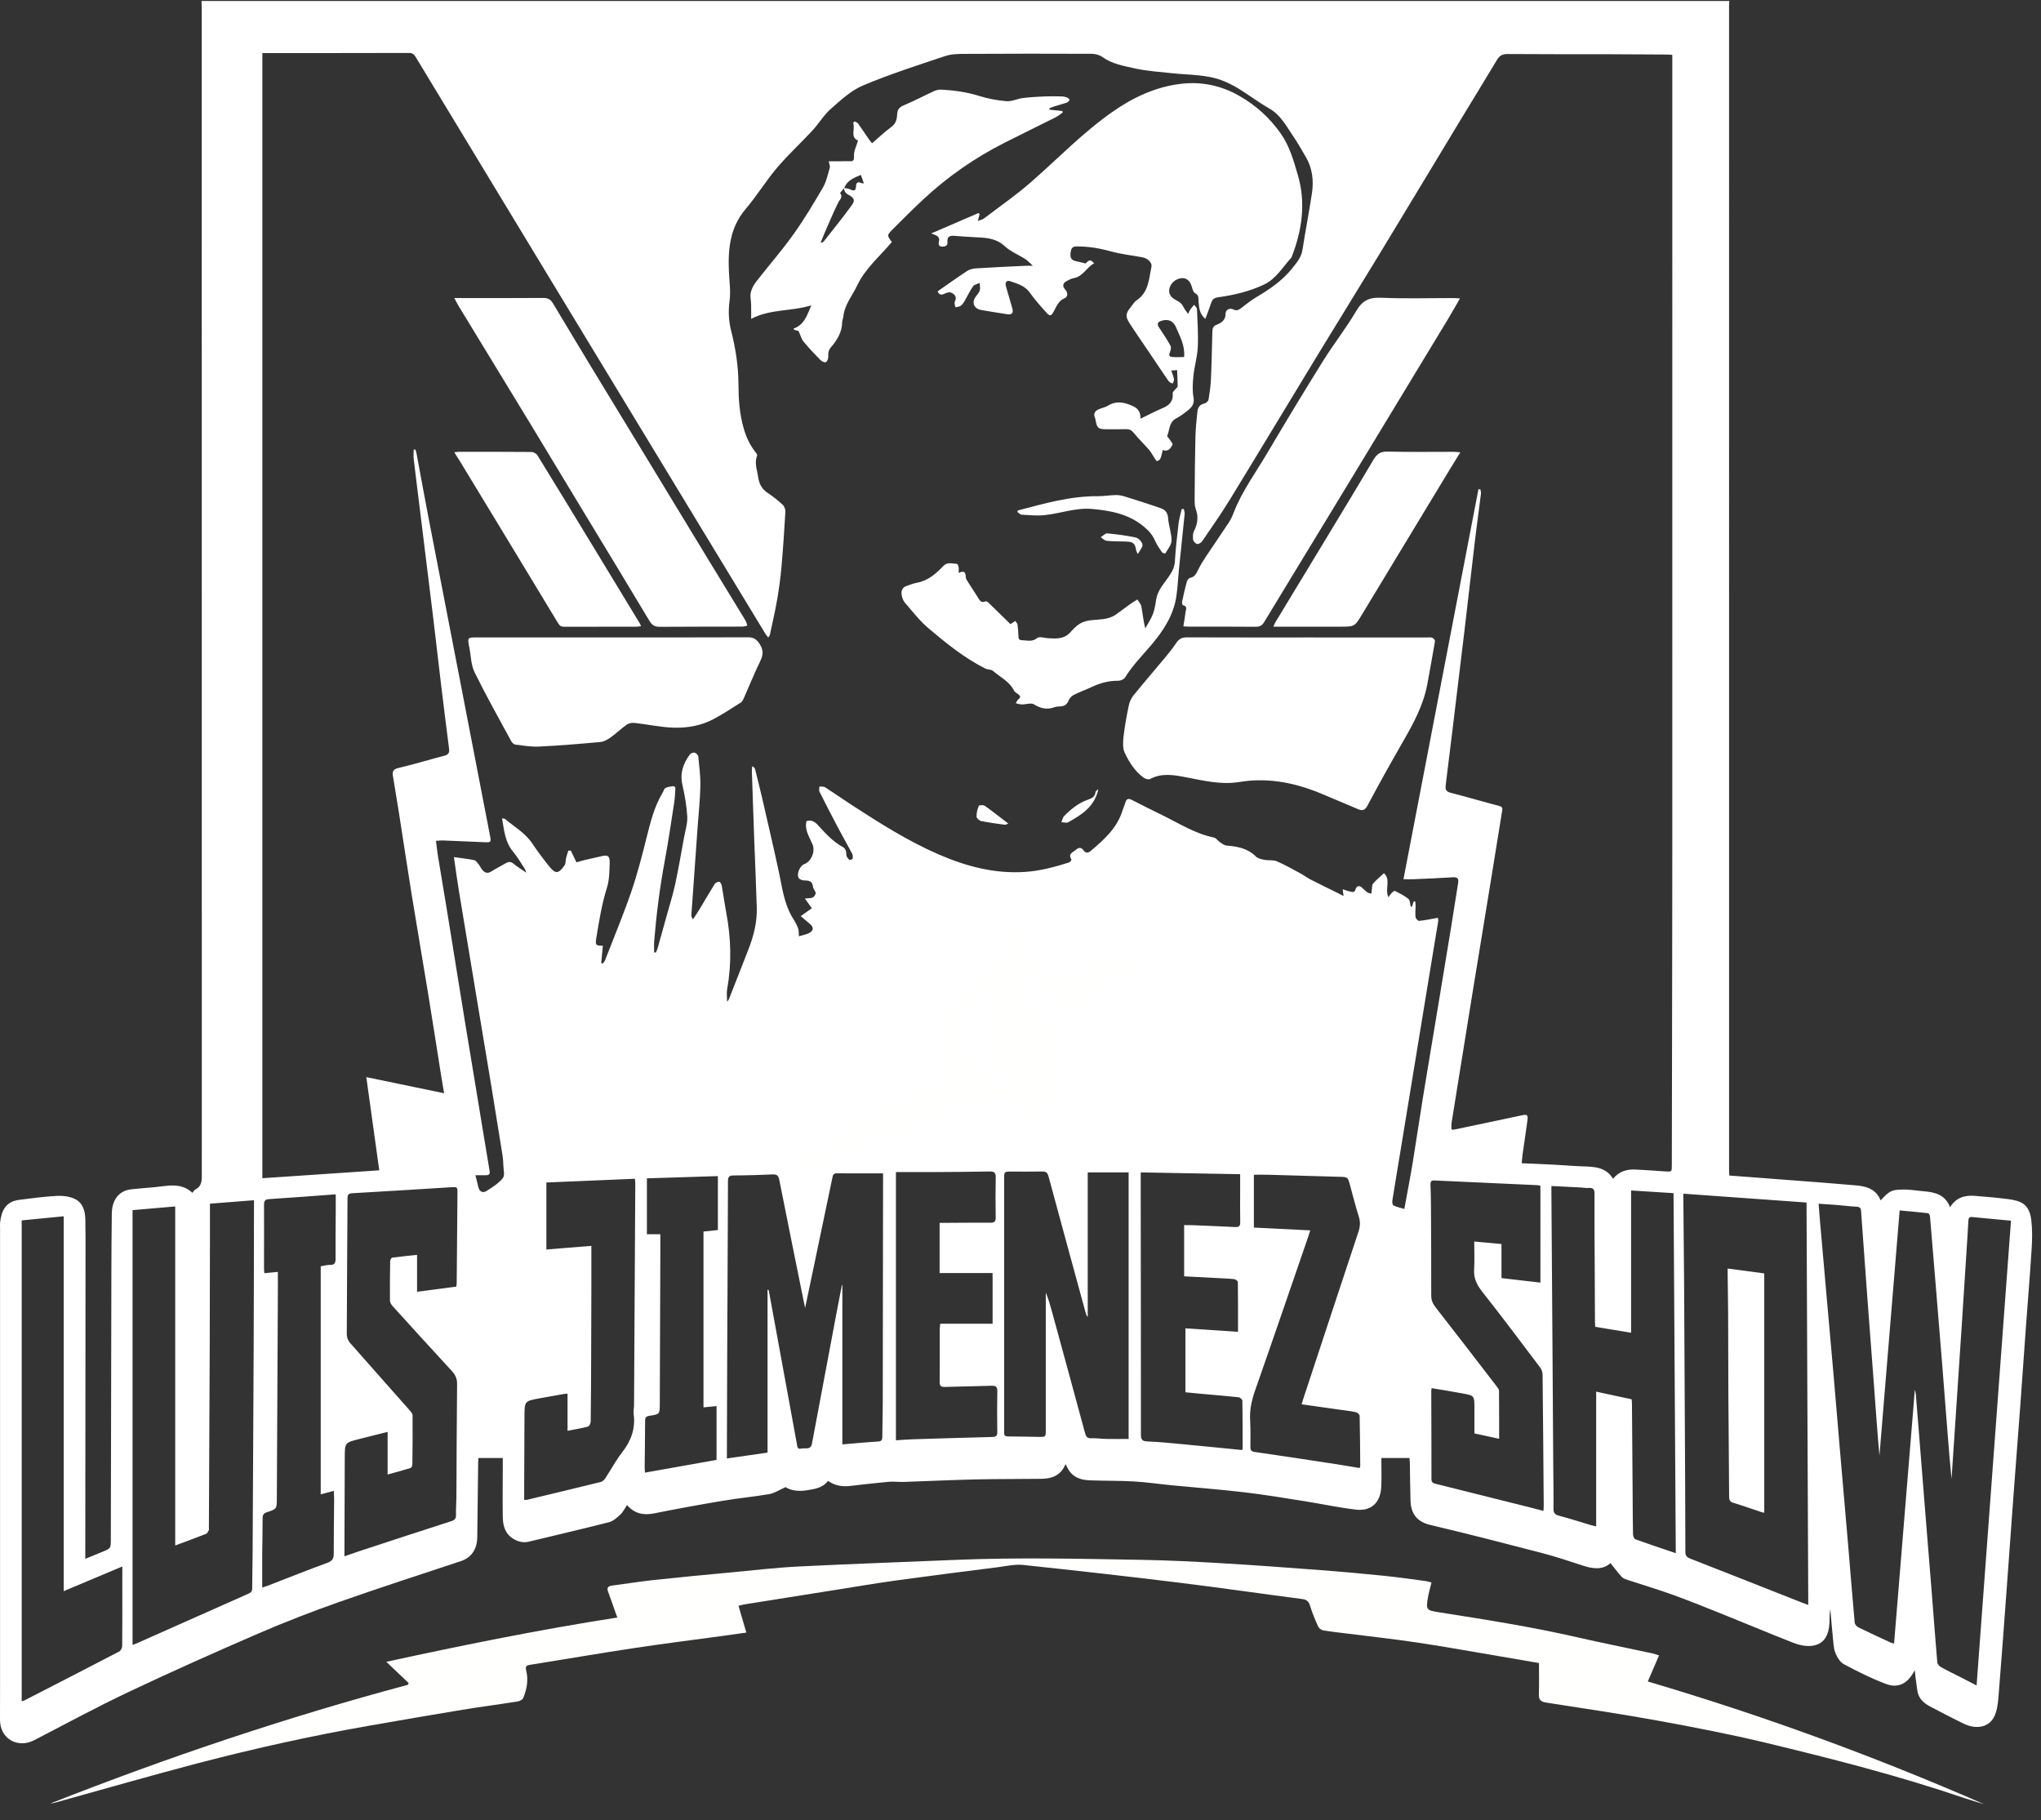 <?xml version="1.0" encoding="UTF-8" standalone="no"?>
<svg width="157px" height="140px" viewBox="0 0 157 140" version="1.1" xmlns="http://www.w3.org/2000/svg" xmlns:xlink="http://www.w3.org/1999/xlink">
    <rect x="0" y="0" width="157" height="140" fill="#333333" stroke="none"/>
    <!-- Generator: Sketch 46.2 (44496) - http://www.bohemiancoding.com/sketch -->
    <title>LuisJimenezShow/LuisJimenezShowLogoW</title>
    <desc>Created with Sketch.</desc>
    <defs></defs>
    <g id="Page-1" stroke="none" stroke-width="1" fill="none" fill-rule="evenodd">
        <g id="LuisJimenezShow/LuisJimenezShowLogoW">
            <g id="17.luis-jimenez-show-logo-2">
                <g id="Group-3" fill="#FFFFFF">
                    <path d="M50.795,94.929 C50.795,95.472 50.796,95.99 50.795,96.509 C50.781,100.326 50.767,104.144 50.753,107.962 C50.75,108.763 50.75,108.774 49.958,108.892 C49.705,108.93 49.623,109.024 49.623,109.276 C49.621,110.467 49.601,111.659 49.59,112.851 C49.589,112.979 49.605,113.107 49.615,113.264 C51.48,112.932 53.301,112.609 55.119,112.285 C55.119,110.879 55.119,109.519 55.119,108.146 C54.752,108.182 54.415,108.215 54.115,108.244 C54.115,103.704 54.115,99.213 54.115,94.722 C54.528,94.678 54.868,94.642 55.222,94.604 C55.222,93.215 55.222,91.868 55.222,90.457 C53.387,90.515 51.579,90.573 49.762,90.63 C49.762,92.11 49.762,93.519 49.762,94.929 C50.118,94.929 50.438,94.929 50.795,94.929 Z M100.125,108.008 C100.188,107.801 100.228,107.661 100.273,107.523 C101.68,103.259 103.083,98.995 104.498,94.734 C104.63,94.339 104.653,93.978 104.523,93.571 C104.267,92.77 104.069,91.951 103.844,91.14 C103.674,90.523 103.672,90.528 103.044,90.511 C101.212,90.46 99.38,90.403 97.547,90.353 C97.179,90.343 96.81,90.352 96.453,90.352 C96.453,91.736 96.453,93.067 96.453,94.416 C97.914,94.488 99.334,94.559 100.789,94.631 C100.733,94.807 100.696,94.933 100.653,95.058 C99.291,99.012 97.94,102.97 96.555,106.916 C96.289,107.674 96.119,108.419 96.163,109.222 C96.2,109.904 96.191,110.588 96.184,111.271 C96.181,111.524 96.234,111.633 96.525,111.675 C98.602,111.971 100.676,112.291 102.751,112.609 C103.364,112.703 103.976,112.811 104.585,112.912 C104.612,112.821 104.634,112.783 104.634,112.745 C104.624,111.46 104.619,110.175 104.588,108.891 C104.585,108.792 104.413,108.639 104.298,108.614 C103.88,108.525 103.454,108.479 103.03,108.419 C102.079,108.283 101.128,108.149 100.125,108.008 Z M68.917,90.149 C68.917,97.075 68.917,103.908 68.917,110.778 C69.345,110.751 69.756,110.714 70.168,110.701 C72.227,110.636 74.287,110.572 76.347,110.521 C76.624,110.514 76.717,110.431 76.714,110.15 C76.701,109.106 76.697,108.061 76.715,107.017 C76.721,106.689 76.63,106.57 76.29,106.582 C75.086,106.624 73.882,106.634 72.678,106.673 C72.388,106.682 72.278,106.604 72.282,106.294 C72.296,104.929 72.287,103.562 72.289,102.197 C72.289,102.093 72.309,101.989 72.328,101.81 C73.675,101.81 75.007,101.81 76.353,101.81 C76.353,100.458 76.353,99.185 76.353,97.913 C74.974,97.913 73.63,97.913 72.278,97.913 C72.278,96.618 72.278,95.355 72.278,94.053 C72.508,94.053 72.707,94.053 72.905,94.052 C74.003,94.048 75.101,94.034 76.199,94.042 C76.497,94.045 76.595,93.945 76.592,93.649 C76.578,92.618 76.572,91.586 76.594,90.556 C76.602,90.198 76.487,90.096 76.136,90.103 C74.651,90.132 73.165,90.138 71.679,90.148 C70.785,90.153 69.891,90.149 68.917,90.149 Z M21.374,97.823 C21.374,98.379 21.377,98.885 21.374,99.39 C21.348,104.679 21.321,109.969 21.295,115.259 C21.291,116.046 21.297,116.054 20.531,116.309 C20.292,116.388 20.2,116.503 20.201,116.765 C20.205,117.675 20.177,118.585 20.17,119.495 C20.164,120.347 20.169,121.199 20.169,122.105 C20.38,122.033 20.529,121.988 20.674,121.932 C22.17,121.354 23.659,120.756 25.165,120.207 C25.548,120.068 25.674,119.888 25.673,119.497 C25.667,118.105 25.692,116.712 25.703,115.32 C25.704,115.114 25.686,114.909 25.675,114.666 C25.29,114.77 24.965,114.857 24.671,114.936 C24.671,109.063 24.671,103.229 24.671,97.393 C24.954,97.347 25.164,97.28 25.372,97.287 C25.735,97.298 25.817,97.134 25.814,96.8 C25.804,95.555 25.82,94.309 25.826,93.064 C25.828,92.67 25.826,92.277 25.826,91.859 C24.061,91.988 22.381,92.121 20.7,92.227 C20.367,92.248 20.309,92.388 20.31,92.676 C20.317,94.31 20.309,95.944 20.308,97.578 C20.308,97.682 20.323,97.787 20.333,97.925 C20.681,97.891 21.008,97.859 21.374,97.823 Z M95.542,111.526 C95.567,111.467 95.587,111.443 95.587,111.419 C95.585,110.187 95.588,108.955 95.566,107.723 C95.564,107.633 95.384,107.479 95.274,107.467 C94.33,107.365 93.383,107.29 92.437,107.205 C92.016,107.167 91.594,107.123 91.187,107.083 C91.187,105.424 91.187,103.81 91.187,102.164 C92.546,102.255 93.874,102.343 95.232,102.433 C95.232,101.118 95.238,99.863 95.22,98.607 C95.219,98.528 95.044,98.391 94.941,98.381 C94.422,98.331 93.899,98.314 93.378,98.286 C92.619,98.246 91.861,98.206 91.087,98.165 C91.087,96.836 91.087,95.545 91.087,94.227 C91.276,94.227 91.434,94.222 91.592,94.228 C92.728,94.274 93.865,94.315 95,94.375 C95.294,94.39 95.409,94.31 95.402,94.001 C95.384,93.265 95.396,92.528 95.396,91.791 C95.396,91.314 95.396,90.838 95.396,90.311 C92.795,90.264 90.287,90.219 87.748,90.173 C87.748,90.774 87.748,91.319 87.748,91.864 C87.756,98.025 87.767,104.187 87.763,110.349 C87.763,110.731 87.872,110.849 88.257,110.864 C89.125,110.899 89.992,110.984 90.858,111.066 C92.415,111.212 93.972,111.371 95.542,111.526 Z M40.322,115.359 C40.421,115.359 40.476,115.369 40.526,115.357 C42.423,114.903 44.32,114.45 46.214,113.982 C46.347,113.949 46.483,113.817 46.564,113.695 C46.999,113.037 47.369,112.33 47.853,111.71 C48.546,110.823 48.898,109.873 48.741,108.744 C48.713,108.537 48.771,108.318 48.772,108.105 C48.806,102.44 48.838,96.776 48.868,91.112 C48.869,90.971 48.853,90.829 48.843,90.662 C46.543,90.759 44.291,90.853 42.03,90.949 C42.03,92.702 42.03,94.392 42.03,96.102 C43.22,96.006 44.371,95.913 45.49,95.823 C45.49,97.039 45.491,98.189 45.489,99.339 C45.486,100.986 45.481,102.634 45.474,104.281 C45.467,105.968 45.461,107.656 45.438,109.343 C45.436,109.476 45.327,109.697 45.226,109.724 C44.725,109.857 44.211,109.938 43.657,110.046 C43.657,109.074 43.657,108.144 43.657,107.199 C43.568,107.199 43.516,107.191 43.466,107.2 C42.808,107.315 42.149,107.428 41.492,107.55 C40.345,107.764 40.348,107.767 40.344,108.939 C40.339,110.68 40.329,112.421 40.322,114.162 C40.321,114.561 40.322,114.959 40.322,115.359 Z M4.9,122.38 C4.9,112.746 4.9,103.166 4.9,93.548 C3.801,93.656 2.743,93.759 1.67,93.864 C1.67,106.217 1.67,118.521 1.67,130.853 C1.761,130.822 1.837,130.805 1.905,130.77 C4.331,129.524 6.759,128.28 9.177,127.018 C9.297,126.955 9.398,126.732 9.399,126.583 C9.416,125.07 9.409,123.556 9.409,122.043 C9.409,121.551 9.409,121.059 9.409,120.483 C7.889,121.123 6.42,121.741 4.9,122.38 Z M110.126,106.766 C110.111,106.867 110.097,106.918 110.097,106.969 C110.103,109.233 110.116,111.497 110.112,113.761 C110.111,114.074 110.307,114.091 110.515,114.143 C112.861,114.729 115.207,115.316 117.552,115.904 C117.934,115.999 118.314,116.101 118.729,116.208 C118.737,116.015 118.749,115.884 118.748,115.753 C118.722,112.405 118.698,109.058 118.66,105.71 C118.658,105.527 118.577,105.315 118.465,105.167 C116.996,103.222 115.536,101.271 114.025,99.359 C113.605,98.827 113.349,98.317 113.393,97.63 C113.438,96.929 113.403,96.223 113.403,95.489 C114.138,95.556 114.798,95.617 115.499,95.681 C115.499,96.573 115.499,97.425 115.499,98.302 C116.53,98.421 117.519,98.536 118.493,98.649 C118.493,96.128 118.493,93.662 118.493,91.199 C118.375,91.175 118.324,91.157 118.272,91.155 C115.625,91.034 112.978,90.916 110.331,90.792 C110.091,90.781 110.03,90.893 110.036,91.104 C110.053,91.626 110.071,92.148 110.074,92.669 C110.086,94.986 110.1,97.304 110.095,99.621 C110.094,99.978 110.195,100.247 110.414,100.528 C111.997,102.554 113.563,104.593 115.131,106.631 C115.209,106.733 115.308,106.859 115.309,106.974 C115.322,108.192 115.317,109.409 115.317,110.661 C114.67,110.521 114.051,110.387 113.417,110.249 C113.417,109.567 113.418,108.925 113.417,108.283 C113.415,107.352 113.416,107.342 112.498,107.171 C111.715,107.024 110.927,106.902 110.126,106.766 Z M83.672,90.174 C83.672,93.897 83.672,97.595 83.672,101.293 C83.577,101.191 83.542,101.08 83.512,100.968 C82.558,97.475 81.601,93.984 80.658,90.488 C80.581,90.202 80.468,90.096 80.17,90.103 C79.38,90.122 78.59,90.109 77.799,90.109 C77.241,90.11 77.241,90.11 77.241,90.688 C77.24,97.09 77.241,103.492 77.241,109.894 C77.241,109.988 77.248,110.082 77.24,110.175 C77.223,110.4 77.322,110.479 77.546,110.48 C78.335,110.483 79.125,110.506 79.914,110.514 C80.443,110.52 80.445,110.514 80.445,109.989 C80.445,106.601 80.445,103.212 80.445,99.824 C80.445,99.687 80.445,99.551 80.445,99.415 C80.647,99.898 80.785,100.383 80.918,100.87 C81.77,103.989 82.626,107.106 83.467,110.228 C83.542,110.506 83.638,110.632 83.946,110.621 C84.332,110.606 84.72,110.665 85.107,110.672 C85.689,110.682 86.271,110.675 86.817,110.675 C86.817,103.863 86.817,97.031 86.817,90.174 C85.732,90.174 84.72,90.174 83.672,90.174 Z M35.104,98.956 C35.115,98.836 35.13,98.745 35.131,98.653 C35.151,96.364 35.171,94.075 35.189,91.786 C35.192,91.281 35.187,91.284 34.667,91.316 C32.144,91.472 29.621,91.631 27.097,91.775 C26.82,91.791 26.733,91.873 26.732,92.152 C26.716,95.646 26.685,99.14 26.675,102.634 C26.675,102.848 26.774,103.109 26.915,103.271 C28.449,105.023 30.002,106.759 31.544,108.505 C31.634,108.607 31.737,108.749 31.738,108.873 C31.746,110.132 31.737,111.39 31.721,112.649 C31.72,112.741 31.641,112.891 31.566,112.914 C31,113.09 30.426,113.24 29.816,113.41 C29.816,112.297 29.816,111.243 29.816,110.131 C29.057,110.321 28.336,110.5 27.616,110.683 C26.528,110.961 26.525,110.963 26.52,112.084 C26.51,114.468 26.504,116.851 26.496,119.235 C26.496,119.374 26.496,119.514 26.496,119.702 C26.93,119.552 27.292,119.419 27.658,119.299 C30.006,118.529 32.353,117.755 34.707,117.001 C34.988,116.911 35.087,116.79 35.077,116.499 C35.063,116.059 35.105,115.617 35.108,115.176 C35.124,112.27 35.128,109.365 35.161,106.459 C35.166,106.034 35.029,105.74 34.749,105.437 C33.221,103.787 31.711,102.121 30.201,100.455 C30.101,100.344 29.999,100.183 29.997,100.045 C29.986,99.028 29.996,98.01 30.014,96.992 C30.015,96.9 30.106,96.737 30.171,96.728 C30.791,96.644 31.415,96.586 32.082,96.516 C32.082,97.48 32.082,98.395 32.082,99.355 C33.117,99.218 34.105,99.088 35.104,98.956 Z M128.906,119.459 C128.848,110.195 128.791,101.005 128.733,91.769 C127.613,91.698 126.553,91.632 125.469,91.563 C125.469,95.219 125.469,98.835 125.469,102.505 C124.531,102.35 123.628,102.201 122.708,102.049 C122.701,101.903 122.689,101.784 122.689,101.665 C122.681,100.179 122.675,98.693 122.669,97.207 C122.661,95.412 122.644,93.618 122.654,91.823 C122.656,91.468 122.549,91.341 122.2,91.368 C121.989,91.384 121.774,91.34 121.56,91.329 C120.832,91.292 120.104,91.258 119.339,91.22 C119.339,91.439 119.338,91.598 119.339,91.756 C119.365,95.585 119.393,99.414 119.419,103.243 C119.44,106.403 119.46,109.562 119.481,112.722 C119.488,113.82 119.511,114.918 119.499,116.015 C119.495,116.335 119.576,116.486 119.903,116.572 C120.742,116.793 121.569,117.061 122.402,117.308 C122.523,117.344 122.648,117.37 122.782,117.403 C122.782,113.934 122.782,110.513 122.782,107.036 C123.696,107.233 124.603,107.428 125.512,107.623 C125.522,107.752 125.534,107.845 125.535,107.937 C125.554,110.347 125.572,112.757 125.589,115.166 C125.596,116.117 125.595,117.068 125.617,118.018 C125.62,118.148 125.705,118.357 125.801,118.392 C126.803,118.754 127.816,119.089 128.906,119.459 Z M67.928,90.248 C66.688,90.248 65.525,90.253 64.361,90.243 C64.128,90.242 64.076,90.357 64.036,90.552 C63.559,92.855 63.074,95.157 62.591,97.459 C62.377,98.477 62.164,99.495 61.933,100.596 C61.881,100.352 61.846,100.195 61.814,100.038 C61.187,96.934 60.556,93.829 59.94,90.722 C59.877,90.407 59.743,90.316 59.433,90.329 C58.43,90.373 57.426,90.404 56.423,90.407 C56.083,90.408 55.999,90.517 55.998,90.844 C55.986,95.155 55.959,99.468 55.94,103.78 C55.929,106.177 55.924,108.574 55.917,110.972 C55.915,111.355 55.916,111.738 55.916,112.174 C56.969,112.023 57.976,111.878 59.042,111.725 C59.042,107.508 59.042,103.346 59.042,99.184 C59.12,99.208 59.132,99.231 59.137,99.255 C59.858,103.186 60.579,107.116 61.297,111.047 C61.333,111.249 61.329,111.491 61.629,111.414 C61.925,111.337 62.36,111.563 62.46,111.028 C63.073,107.743 63.692,104.46 64.311,101.177 C64.458,100.394 64.612,99.611 64.763,98.828 C64.774,98.831 64.786,98.834 64.797,98.836 C64.797,102.909 64.797,106.981 64.797,111.092 C65.733,111.014 66.636,110.925 67.54,110.871 C67.815,110.854 67.871,110.749 67.871,110.504 C67.872,109.688 67.902,108.872 67.904,108.056 C67.914,102.256 67.92,96.456 67.928,90.657 C67.928,90.513 67.928,90.37 67.928,90.248 Z M13.478,118.868 C13.478,110.162 13.478,101.494 13.478,92.791 C12.388,92.885 11.328,92.977 10.197,93.075 C10.197,104.244 10.197,115.365 10.197,126.507 C10.28,126.48 10.38,126.455 10.473,126.414 C13.355,125.132 16.236,123.847 19.121,122.571 C19.322,122.482 19.4,122.375 19.4,122.153 C19.402,121.216 19.428,120.28 19.433,119.343 C19.462,114.094 19.492,108.845 19.513,103.596 C19.528,99.993 19.53,96.391 19.537,92.788 C19.538,92.646 19.537,92.503 19.537,92.313 C18.394,92.403 17.308,92.487 16.15,92.578 C16.15,93.484 16.151,94.338 16.15,95.192 C16.145,97.937 16.144,100.682 16.133,103.428 C16.115,108.128 16.091,112.828 16.069,117.528 C16.069,117.582 16.087,117.646 16.064,117.687 C16.005,117.79 15.947,117.935 15.853,117.972 C15.071,118.28 14.282,118.568 13.478,118.868 Z M129.489,91.81 C129.489,91.997 129.488,92.102 129.489,92.206 C129.508,94.348 129.533,96.489 129.546,98.631 C129.57,102.555 129.589,106.478 129.608,110.401 C129.623,113.387 129.641,116.373 129.644,119.36 C129.644,119.651 129.748,119.771 130.012,119.874 C132.888,120.997 135.757,122.135 138.629,123.268 C138.76,123.32 138.893,123.366 139.097,123.441 C139.052,113.09 139.008,102.813 138.964,92.489 C135.783,92.261 132.655,92.037 129.489,91.81 Z M139.893,92.583 C139.932,93.066 139.963,93.501 140.001,93.936 C140.171,95.883 140.342,97.829 140.514,99.775 C140.689,101.761 140.87,103.746 141.042,105.732 C141.216,107.745 141.381,109.758 141.554,111.771 C141.756,114.131 141.966,116.49 142.166,118.849 C142.335,120.836 142.489,122.824 142.669,124.809 C142.681,124.94 142.833,125.106 142.963,125.17 C143.779,125.572 144.606,125.949 145.431,126.332 C145.499,126.363 145.576,126.375 145.698,126.41 C146.231,119.896 146.761,113.42 147.296,106.878 C147.331,107.04 147.364,107.141 147.372,107.243 C147.464,108.35 147.551,109.457 147.639,110.564 C147.783,112.365 147.925,114.166 148.07,115.966 C148.245,118.154 148.425,120.34 148.599,122.528 C148.74,124.302 148.868,126.077 149.022,127.85 C149.033,127.984 149.178,128.152 149.307,128.224 C149.82,128.51 150.353,128.762 150.877,129.03 C151.24,129.215 151.602,129.405 152.046,129.634 C152.931,117.672 153.81,105.794 154.691,93.887 C153.639,93.789 152.668,93.701 151.699,93.605 C151.478,93.583 151.426,93.681 151.415,93.879 C151.368,94.761 151.309,95.642 151.252,96.524 C151.138,98.313 151.024,100.102 150.907,101.892 C150.756,104.202 150.602,106.512 150.448,108.821 C150.339,110.462 150.228,112.103 150.119,113.744 C150.009,112.666 149.921,111.589 149.836,110.511 C149.691,108.67 149.551,106.829 149.403,104.988 C149.228,102.801 149.047,100.614 148.867,98.427 C148.734,96.8 148.601,95.173 148.46,93.547 C148.452,93.462 148.373,93.318 148.314,93.311 C147.592,93.229 146.867,93.166 146.127,93.097 C145.605,99.436 145.089,105.697 144.573,111.958 C144.419,110.288 144.306,108.62 144.182,106.952 C144.008,104.603 143.824,102.256 143.649,99.907 C143.481,97.652 143.317,95.397 143.158,93.141 C143.142,92.908 143.054,92.824 142.815,92.812 C142.308,92.786 141.803,92.719 141.296,92.678 C140.847,92.641 140.398,92.617 139.893,92.583 Z M110.606,70.592 C110.612,70.648 110.646,70.763 110.629,70.87 C110.528,71.516 110.414,72.16 110.308,72.806 C109.86,75.533 109.413,78.262 108.965,80.99 C108.574,83.377 108.183,85.764 107.79,88.15 C107.561,89.548 107.324,90.945 107.103,92.344 C107.084,92.466 107.12,92.682 107.194,92.717 C107.451,92.838 107.736,92.898 108.025,92.986 C108.25,91.751 108.478,90.586 108.671,89.414 C108.938,87.797 109.17,86.174 109.433,84.556 C109.819,82.187 110.22,79.819 110.612,77.451 C110.95,75.41 111.288,73.37 111.621,71.329 C111.806,70.197 111.975,69.062 112.162,67.93 C112.22,67.582 112.125,67.449 111.749,67.475 C110.749,67.542 109.747,67.578 108.745,67.622 C108.5,67.633 108.253,67.623 107.958,67.623 C109.89,57.575 111.808,47.602 113.726,37.629 C113.775,37.631 113.824,37.632 113.874,37.634 C113.891,37.749 113.934,37.867 113.92,37.978 C113.775,39.141 113.61,40.302 113.471,41.466 C113.19,43.824 112.927,46.184 112.647,48.542 C112.333,51.192 112.008,53.84 111.687,56.489 C111.531,57.774 111.376,59.059 111.213,60.342 C111.174,60.646 111.178,60.868 111.563,60.967 C112.818,61.29 114.062,61.657 115.316,61.984 C115.546,62.045 115.589,62.131 115.554,62.343 C115.24,64.255 114.936,66.169 114.625,68.082 C114.161,70.93 113.69,73.777 113.228,76.625 C112.701,79.87 112.179,83.115 111.659,86.362 C111.633,86.526 111.656,86.698 111.656,86.874 C111.741,86.879 111.796,86.893 111.846,86.883 C113.571,86.521 115.297,86.162 117.02,85.791 C117.48,85.692 117.551,85.727 117.49,86.202 C117.379,87.063 117.243,87.921 117.122,88.78 C117.092,88.997 117.079,89.217 117.054,89.466 C117.926,89.505 118.735,89.537 119.543,89.579 C120.251,89.616 120.958,89.678 121.667,89.705 C122.581,89.74 123.506,89.724 124.081,90.661 C124.565,90.067 125.17,89.917 125.84,89.953 C126.588,89.993 127.336,90.041 128.083,90.095 C128.601,90.133 128.601,90.139 128.602,89.625 C128.607,86.799 128.613,83.973 128.617,81.146 C128.624,76.056 128.638,70.965 128.638,65.874 C128.641,45.484 128.639,25.094 128.639,4.704 C128.639,4.549 128.639,4.395 128.639,4.222 C128.465,4.21 128.347,4.195 128.229,4.194 C126.756,4.185 125.283,4.174 123.809,4.171 C121.197,4.166 118.584,4.176 115.972,4.155 C115.588,4.152 115.356,4.267 115.162,4.59 C114.227,6.15 113.272,7.698 112.331,9.254 C110.239,12.712 108.157,16.175 106.059,19.629 C104.538,22.133 102.99,24.621 101.467,27.124 C99.172,30.896 96.897,34.681 94.592,38.447 C93.929,39.53 93.194,40.571 92.478,41.621 C92.4,41.734 92.216,41.856 92.1,41.84 C91.978,41.823 91.803,41.657 91.784,41.535 C91.749,41.312 91.748,41.041 91.846,40.848 C92.126,40.294 92.202,39.756 91.983,39.161 C91.894,38.919 91.893,38.634 91.895,38.368 C91.906,36.775 91.917,35.183 91.956,33.59 C91.971,32.938 92.042,32.285 92.111,31.635 C92.144,31.322 92.31,31.104 92.657,31.032 C92.778,31.006 92.943,30.854 92.963,30.738 C93.052,30.202 93.128,29.66 93.152,29.117 C93.206,27.903 93.223,26.686 93.26,25.471 C93.266,25.249 93.332,25.074 93.582,24.979 C93.967,24.831 94.283,24.62 94.276,24.112 C94.273,23.824 94.602,23.659 94.865,23.796 C95.101,23.919 95.264,23.853 95.448,23.716 C95.833,23.427 96.204,23.114 96.616,22.871 C97.657,22.255 98.645,21.587 99.41,20.625 C99.751,20.196 100.099,19.801 100.189,19.222 C100.415,17.759 100.702,16.305 100.921,14.841 C101.064,13.887 100.953,12.949 100.46,12.093 C100.126,11.514 99.79,10.933 99.415,10.381 C98.908,9.636 98.486,8.828 97.645,8.349 C96.844,7.894 96.104,7.332 95.32,6.846 C94.914,6.595 94.483,6.371 94.039,6.199 C92.809,5.722 91.494,5.774 90.209,5.636 C89.219,5.529 88.214,5.472 87.249,5.251 C86.42,5.061 85.552,4.923 84.82,4.397 C84.596,4.235 84.27,4.139 83.991,4.138 C80.776,4.124 77.562,4.126 74.348,4.143 C73.803,4.146 73.226,4.14 72.721,4.308 C70.591,5.016 68.449,5.706 66.383,6.574 C65.466,6.959 64.676,7.699 63.911,8.372 C63.365,8.851 62.983,9.511 62.484,10.05 C61.596,11.009 60.625,11.896 59.781,12.892 C58.919,13.909 58.217,15.063 57.354,16.08 C56.125,17.529 55.987,19.216 56.076,20.986 C56.112,21.702 56.215,22.432 56.121,23.133 C56.014,23.936 56.051,24.697 56.248,25.469 C56.588,26.806 56.797,28.162 56.804,29.546 C56.81,30.698 56.882,31.838 57.21,32.958 C57.409,33.64 57.694,34.256 58.139,34.805 C58.192,34.871 58.266,34.985 58.243,35.04 C58.009,35.592 58.237,36.116 58.312,36.651 C58.384,37.175 58.578,37.6 59.044,37.906 C59.457,38.176 59.846,38.49 60.209,38.824 C60.337,38.942 60.424,39.184 60.414,39.362 C60.332,40.774 60.239,42.187 60.114,43.596 C60.039,44.432 59.928,45.268 59.785,46.096 C59.626,47.017 59.413,47.928 59.218,48.842 C59.207,48.896 59.153,48.942 59.094,49.028 C59.006,48.915 58.934,48.84 58.881,48.753 C57.38,46.284 55.88,43.814 54.381,41.343 C50.313,34.639 46.243,27.935 42.177,21.229 C38.77,15.61 35.366,9.989 31.965,4.367 C31.844,4.168 31.714,4.071 31.457,4.072 C27.867,4.083 24.276,4.08 20.686,4.08 C20.543,4.08 20.399,4.08 20.181,4.08 C20.181,32.967 20.181,61.807 20.181,90.62 C23.173,90.418 26.151,90.216 29.174,90.012 C28.84,87.613 28.514,85.271 28.177,82.845 C30.218,83.268 32.165,83.671 34.162,84.084 C34.075,83.572 33.999,83.143 33.931,82.712 C33.592,80.579 33.263,78.445 32.915,76.314 C32.505,73.8 32.07,71.29 31.663,68.777 C31.331,66.723 31.025,64.666 30.703,62.611 C30.55,61.636 30.385,60.663 30.227,59.69 C30.174,59.363 30.225,59.168 30.63,59.072 C31.826,58.789 33.003,58.431 34.193,58.122 C34.515,58.039 34.581,57.874 34.542,57.573 C34.33,55.934 34.127,54.294 33.929,52.654 C33.72,50.921 33.526,49.186 33.316,47.453 C33.024,45.033 32.722,42.615 32.424,40.197 C32.224,38.57 32.018,36.944 31.825,35.316 C31.796,35.074 31.821,34.826 31.821,34.581 C31.866,34.579 31.912,34.578 31.958,34.576 C31.988,34.686 32.026,34.795 32.047,34.907 C32.351,36.536 32.644,38.168 32.958,39.795 C33.787,44.1 34.624,48.403 35.457,52.708 C36.206,56.58 36.953,60.453 37.702,64.325 C37.785,64.753 37.757,64.797 37.323,64.779 C36.255,64.736 35.186,64.684 34.118,64.643 C33.927,64.635 33.735,64.661 33.538,64.671 C33.589,65.076 33.621,65.421 33.676,65.761 C33.902,67.144 34.14,68.526 34.364,69.91 C34.831,72.783 35.29,75.658 35.757,78.532 C36.018,80.139 36.288,81.744 36.553,83.35 C36.922,85.588 37.286,87.827 37.662,90.064 C37.703,90.309 37.61,90.387 37.395,90.388 C37.123,90.391 36.851,90.389 36.568,90.389 C36.654,90.73 36.731,90.999 36.787,91.272 C36.862,91.632 37.114,91.798 37.428,91.6 C37.878,91.314 38.355,91.017 38.68,90.612 C38.849,90.401 38.726,89.947 38.717,89.603 C38.711,89.35 38.693,89.096 38.653,88.846 C38.374,87.094 38.093,85.343 37.805,83.592 C37.447,81.421 37.081,79.251 36.72,77.08 C36.245,74.227 35.768,71.374 35.3,68.52 C35.164,67.696 35.055,66.867 34.916,65.921 C35.498,66.004 35.994,66.056 36.48,66.157 C36.61,66.185 36.719,66.358 36.818,66.48 C36.918,66.603 36.983,66.756 37.084,66.88 C37.268,67.109 37.476,67.221 37.774,67.037 C38.148,66.804 38.54,66.6 38.923,66.382 C39.132,66.264 39.308,66.269 39.508,66.434 C39.789,66.665 40.103,66.857 40.486,67.124 C40.424,66.962 40.409,66.888 40.37,66.829 C40.074,66.383 39.808,65.912 39.467,65.504 C38.847,64.76 38.78,63.869 38.62,62.944 C38.746,62.967 38.81,62.959 38.844,62.988 C39.569,63.594 40.407,64.068 40.95,64.884 C41.343,65.472 41.77,66.04 42.212,66.593 C42.724,67.236 42.943,67.231 43.42,66.572 C43.53,66.42 43.502,66.171 43.551,65.97 C43.597,65.786 43.661,65.607 43.717,65.426 C43.781,65.424 43.844,65.421 43.908,65.419 C44.055,65.727 44.203,66.034 44.342,66.324 C44.535,66.27 44.762,66.198 44.992,66.143 C45.406,66.044 45.824,65.963 46.237,65.86 C46.75,65.732 46.916,65.822 46.899,66.363 C46.878,67 46.878,67.666 46.691,68.263 C46.295,69.534 46.081,70.834 45.87,72.139 C45.782,72.686 45.827,72.745 46.374,72.733 C46.332,73.179 46.29,73.626 46.248,74.073 C46.291,74.085 46.335,74.097 46.378,74.108 C46.436,74.016 46.512,73.93 46.551,73.83 C47.223,72.1 47.939,70.385 48.544,68.632 C49.013,67.27 49.374,65.868 49.725,64.47 C50.029,63.261 50.318,62.055 50.968,60.973 C51.044,60.847 51.084,60.657 51.193,60.602 C51.381,60.509 51.609,60.49 51.824,60.463 C51.862,60.458 51.957,60.569 51.954,60.623 C51.933,61.008 51.914,61.394 51.855,61.774 C51.626,63.251 51.411,64.73 51.137,66.199 C50.756,68.245 50.493,70.306 50.323,72.379 C50.3,72.668 50.32,72.96 50.32,73.251 C50.364,73.255 50.408,73.259 50.452,73.263 C50.495,73.157 50.551,73.055 50.582,72.945 C50.818,72.109 51.051,71.272 51.282,70.434 C51.505,69.624 51.761,68.821 51.939,68 C52.198,66.8 52.402,65.588 52.624,64.38 C52.72,63.856 52.895,63.325 52.866,62.806 C52.82,61.986 52.674,61.165 52.492,60.362 C52.29,59.473 52.551,58.729 53.059,58.038 C53.13,57.941 53.327,57.861 53.435,57.889 C53.551,57.919 53.705,58.079 53.716,58.194 C53.792,58.95 53.89,59.71 53.875,60.466 C53.852,61.519 53.738,62.57 53.662,63.622 C53.5,65.886 53.336,68.15 53.18,70.414 C53.174,70.488 53.241,70.567 53.305,70.713 C53.497,70.417 53.655,70.189 53.798,69.952 C54.191,69.298 54.571,68.637 54.976,67.991 C55.038,67.892 55.214,67.809 55.328,67.82 C55.403,67.826 55.5,68.008 55.52,68.123 C55.644,68.804 55.734,69.492 55.862,70.172 C56.231,72.13 56.294,74.088 55.937,76.057 C55.88,76.373 55.929,76.709 55.929,77.035 C56.022,76.956 56.061,76.872 56.095,76.786 C56.593,75.518 57.096,74.251 57.587,72.981 C57.979,71.964 58.246,70.917 58.214,69.819 C58.163,68.07 58.083,66.322 58.018,64.573 C57.955,62.838 57.895,61.102 57.836,59.366 C57.831,59.222 57.852,59.077 57.861,58.933 C57.998,59.003 58.061,59.073 58.081,59.155 C58.264,59.88 58.448,60.606 58.616,61.335 C59.053,63.236 59.497,65.136 59.909,67.043 C60.163,68.217 60.295,69.423 60.911,70.49 C61.01,70.659 61.119,70.823 61.209,70.996 C61.288,71.148 61.367,71.305 61.41,71.468 C61.448,71.617 61.438,71.778 61.454,72.01 C61.77,71.912 62.055,71.874 62.284,71.74 C62.599,71.557 62.585,71.3 62.307,71.067 C62.091,70.887 61.878,70.703 61.594,70.461 C61.925,70.228 62.189,70.042 62.452,69.856 C62.305,69.652 62.134,69.414 61.912,69.106 C62.19,69.076 62.377,69.098 62.519,69.027 C62.628,68.972 62.75,68.798 62.742,68.686 C62.731,68.525 62.555,68.378 62.54,68.217 C62.499,67.778 62.237,67.717 61.873,67.718 C61.725,67.718 61.51,67.646 61.442,67.535 C61.251,67.225 61.532,66.584 61.873,66.458 C62.412,66.262 62.726,65.479 62.506,64.951 C62.267,64.376 61.871,63.834 62.038,63.157 C62.438,63.021 62.702,63.225 62.932,63.478 C63.499,64.103 64.067,64.725 64.82,65.139 C65.062,65.272 65.099,65.491 65.104,65.751 C65.106,65.88 65.219,66.024 65.32,66.123 C65.357,66.159 65.579,66.095 65.586,66.055 C65.609,65.925 65.607,65.764 65.548,65.651 C65.225,65.036 64.873,64.435 64.548,63.82 C64.036,62.852 63.532,61.879 63.041,60.9 C62.985,60.79 63.03,60.63 63.028,60.493 C63.178,60.511 63.357,60.481 63.471,60.554 C64.158,60.993 64.824,61.465 65.508,61.908 C67.663,63.304 69.827,64.684 72.192,65.71 C74.325,66.636 76.52,67.222 78.873,67.06 C80.029,66.98 81.136,66.683 82.232,66.336 C82.315,66.31 82.438,66.136 82.421,66.11 C82.115,65.646 82.56,65.545 82.784,65.346 C82.972,65.179 83.175,65.153 83.333,65.385 C83.51,65.646 83.713,65.608 83.91,65.441 C84.932,64.576 85.929,63.689 86.344,62.345 C86.407,62.141 86.502,61.946 86.561,61.741 C86.641,61.459 86.773,61.373 87.055,61.519 C87.84,61.923 88.631,62.315 89.423,62.704 C90.715,63.339 91.941,64.126 93.385,64.418 C93.543,64.451 93.662,64.651 93.813,64.751 C93.979,64.862 94.155,65.016 94.337,65.032 C95.174,65.106 95.97,65.235 96.604,65.876 C96.758,66.032 97.04,66.088 97.274,66.134 C97.584,66.194 97.937,66.124 98.215,66.243 C98.84,66.51 99.432,66.852 100.032,67.176 C100.301,67.32 100.546,67.51 100.817,67.649 C101.504,68.001 102.199,68.336 102.89,68.679 C103.025,68.746 103.158,68.816 103.347,68.913 C103.323,68.71 103.309,68.59 103.287,68.399 C103.498,68.465 103.653,68.529 103.815,68.56 C103.983,68.592 104.178,68.699 104.268,68.414 C104.362,68.115 104.554,68.077 104.789,68.286 C104.919,68.401 105.036,68.534 105.178,68.632 C105.264,68.692 105.386,68.702 105.491,68.735 C105.503,68.626 105.51,68.517 105.527,68.409 C105.55,68.256 105.531,68.061 105.619,67.961 C105.862,67.684 106.151,67.446 106.458,67.159 C107.019,67.679 106.497,68.39 106.802,69.004 C106.909,68.862 106.974,68.751 107.063,68.665 C107.131,68.599 107.262,68.5 107.308,68.524 C107.664,68.708 108.032,68.886 108.339,69.137 C108.468,69.242 108.457,69.519 108.514,69.716 C108.518,69.731 108.555,69.736 108.603,69.756 C108.652,69.61 108.702,69.466 108.751,69.322 C108.789,69.327 108.828,69.332 108.867,69.337 C108.876,69.458 108.893,69.579 108.892,69.7 C108.891,69.981 108.852,70.266 108.888,70.541 C108.902,70.652 109.08,70.836 109.168,70.827 C109.635,70.779 110.097,70.681 110.606,70.592 Z M15.501,0.075 C54.674,0.075 93.848,0.075 133.021,0.075 C133.015,0.195 133.004,0.315 133.004,0.435 C133.004,30.283 133.004,60.13 133.005,89.978 C133.005,90.119 133.018,90.261 133.026,90.414 C133.521,90.451 133.973,90.484 134.425,90.518 C136.366,90.666 138.306,90.812 140.247,90.962 C141.034,91.023 141.82,91.096 142.607,91.157 C143.475,91.224 144.288,91.384 144.666,92.328 C145.375,91.531 145.569,91.524 146.301,91.493 C146.871,91.469 147.447,91.58 148.02,91.628 C148.869,91.698 149.64,91.899 150.005,92.848 C150.468,92.102 151.14,91.917 151.902,91.976 C152.756,92.043 153.61,92.116 154.459,92.225 C155.446,92.352 156.107,92.592 156.254,93.85 C156.337,94.558 156.328,95.285 156.283,95.998 C156.157,98.015 155.988,100.028 155.841,102.044 C155.695,104.046 155.559,106.048 155.411,108.05 C155.237,110.399 155.052,112.747 154.878,115.095 C154.705,117.431 154.541,119.767 154.368,122.102 C154.162,124.891 153.96,127.68 153.733,130.468 C153.69,130.993 153.629,131.556 153.407,132.02 C153.02,132.828 152.054,133.053 151.071,132.58 C150.193,132.157 149.329,131.701 148.464,131.249 C147.944,130.977 147.552,130.596 147.478,129.972 C147.437,129.628 147.384,129.285 147.34,128.941 C147.323,128.811 147.314,128.681 147.292,128.457 C146.753,129.495 146.03,129.878 145.061,129.512 C143.952,129.094 142.884,128.556 141.837,127.999 C141.544,127.843 141.314,127.463 141.185,127.135 C141.041,126.772 141.032,126.352 140.991,125.955 C140.915,125.225 140.859,124.493 140.795,123.762 C140.728,124.119 140.743,124.476 140.725,124.832 C140.679,125.735 140.337,126.511 139.295,126.593 C138.865,126.627 138.392,126.526 137.985,126.367 C136.205,125.674 134.445,124.93 132.671,124.218 C131.346,123.685 130.022,123.148 128.68,122.661 C127.537,122.246 126.369,121.903 125.215,121.522 C125.053,121.468 124.865,121.41 124.756,121.292 C124.453,120.961 124.185,120.597 123.884,120.223 C123.285,120.763 122.532,120.67 121.745,120.411 C120.704,120.068 119.663,119.721 118.604,119.445 C115.747,118.701 112.887,117.963 110.014,117.285 C108.922,117.027 108.526,116.329 108.501,115.416 C108.474,114.439 108.466,113.462 108.448,112.485 C108.446,112.37 108.43,112.255 108.42,112.139 C107.698,112.139 107.009,112.139 106.258,112.139 C106.258,112.885 106.283,113.605 106.253,114.323 C106.197,115.683 105.376,116.238 104.293,116.109 C102.954,115.95 101.631,115.663 100.297,115.452 C98.778,115.212 97.261,114.957 95.735,114.778 C93.862,114.559 91.981,114.415 90.105,114.233 C89.134,114.138 88.167,113.995 87.194,113.94 C86.06,113.876 84.922,113.901 83.788,113.855 C83.074,113.826 82.451,113.585 82.109,112.885 C82.072,112.808 82.028,112.734 81.961,112.61 C81.605,113.496 80.908,113.729 80.101,113.74 C78.405,113.762 76.708,113.748 75.013,113.787 C73.18,113.829 71.348,113.918 69.515,113.979 C69.132,113.992 68.744,113.934 68.363,113.968 C67.366,114.058 66.372,114.177 65.377,114.29 C64.772,114.359 64.208,114.26 63.694,113.898 C63.276,114.451 62.668,114.525 62.053,114.623 C61.421,114.725 60.841,114.644 60.426,114.38 C59.952,114.59 59.587,114.842 59.19,114.912 C58.007,115.119 56.806,115.227 55.621,115.426 C53.855,115.722 52.092,116.04 50.337,116.395 C49.506,116.563 48.813,116.429 48.233,115.757 C48.056,116.016 47.927,116.295 47.718,116.49 C47.463,116.728 47.168,116.995 46.846,117.077 C44.801,117.601 42.743,118.072 40.691,118.571 C40.241,118.681 39.839,118.573 39.469,118.345 C38.857,117.967 38.686,117.344 38.675,116.684 C38.655,115.385 38.673,114.086 38.676,112.787 C38.676,112.576 38.676,112.366 38.676,112.141 C38.024,112.141 37.418,112.141 36.799,112.141 C36.793,112.275 36.783,112.381 36.782,112.486 C36.759,114.401 36.735,116.316 36.713,118.231 C36.702,119.168 36.245,119.808 35.452,120.071 C32.31,121.113 29.159,122.13 26.038,123.231 C23.951,123.967 21.882,124.769 19.851,125.648 C16.506,127.095 13.176,128.58 9.883,130.139 C7.43,131.299 5.042,132.597 2.631,133.844 C1.399,134.481 -0.001,133.781 3.38813179e-21,132.266 C0.001,131.502 0.004,130.739 0.004,129.975 C0.004,118.119 0.004,106.263 0.004,94.407 C0.004,94.286 -0.007,94.164 0.006,94.046 C0.102,93.175 0.392,92.426 1.477,92.283 C2.444,92.157 3.415,92.034 4.387,91.978 C4.822,91.954 5.304,92.015 5.699,92.186 C6.361,92.473 6.55,93.112 6.565,93.785 C6.585,94.723 6.58,95.661 6.579,96.598 C6.574,104.181 6.567,111.763 6.561,119.345 C6.561,119.51 6.561,119.675 6.561,119.895 C7.061,119.69 7.48,119.52 7.897,119.347 C8.523,119.087 8.523,119.086 8.525,118.402 C8.539,111.516 8.552,104.631 8.568,97.745 C8.572,96.272 8.58,94.799 8.601,93.325 C8.614,92.407 9.049,91.586 10.108,91.471 C10.959,91.378 11.815,91.332 12.662,91.221 C13.449,91.119 14.181,91.161 14.8,91.743 C14.887,91.642 14.939,91.53 15.027,91.486 C15.559,91.219 15.524,90.75 15.523,90.26 C15.518,60.399 15.518,30.538 15.518,0.677 C15.518,0.476 15.507,0.276 15.501,0.075 L15.501,0.075 Z" id="Fill-1"></path>
                </g>
                <path d="M91.087,27.461 C91.162,26.556 90.764,25.89 90.473,25.193 C90.255,24.67 89.86,24.503 89.32,24.679 C89.022,24.776 88.99,24.948 89.17,25.21 C89.478,25.659 89.774,26.119 90.04,26.593 C90.103,26.706 90.06,26.906 90.009,27.046 C89.938,27.244 89.862,27.429 90.155,27.455 C90.468,27.483 90.785,27.461 91.087,27.461 Z M89.444,34.613 C89.379,34.863 89.344,35.076 89.262,35.27 C89.224,35.36 89.1,35.44 89,35.465 C88.96,35.475 88.875,35.328 88.819,35.246 C88.673,35.029 88.554,34.789 88.385,34.593 C88,34.148 87.571,33.74 87.201,33.284 C87.025,33.067 86.848,33.002 86.589,33.009 C86.054,33.024 85.518,33.018 84.982,33.013 C84.513,33.008 84.387,32.895 84.298,32.425 C84.278,32.32 84.261,32.212 84.221,32.114 C84.085,31.787 84.249,31.6 84.521,31.478 C84.753,31.374 85.018,31.332 85.229,31.201 C85.876,30.8 86.495,30.943 87.127,31.224 C87.547,31.412 87.74,31.689 87.73,32.204 C88.31,31.924 88.858,31.631 89.429,31.391 C89.953,31.172 90.264,30.863 90.206,30.25 C90.196,30.137 90.373,30.006 90.464,29.883 C90.507,29.825 90.591,29.768 90.59,29.711 C90.586,29.304 90.565,28.897 90.548,28.47 C90.344,28.48 90.227,28.486 90.095,28.493 C90.172,28.725 90.267,28.941 90.308,29.167 C90.327,29.269 90.24,29.392 90.201,29.506 C90.096,29.444 89.956,29.407 89.893,29.316 C89.393,28.593 88.907,27.859 88.415,27.129 C87.9,26.365 87.37,25.61 86.872,24.834 C86.554,24.34 86.594,24.094 86.969,23.639 C87.122,23.453 87.245,23.221 87.436,23.093 C88.372,22.466 88.374,21.444 88.577,20.505 C88.637,20.229 88.305,19.872 87.898,19.795 C87.071,19.637 86.226,19.552 85.418,19.327 C84.559,19.087 83.704,18.949 82.814,18.954 C82.456,18.956 82.4,19.133 82.357,19.408 C82.307,19.734 82.35,19.989 82.721,20.076 C82.979,20.137 83.237,20.199 83.51,20.264 C83.816,19.952 83.867,19.946 84.169,20.25 C83.578,20.555 83.316,21.271 82.587,21.395 C82.407,21.426 82.234,21.522 82.068,21.608 C81.737,21.779 81.702,22.016 81.955,22.29 C82.154,22.507 82.147,22.832 81.899,22.932 C81.422,23.126 81.269,23.569 81.056,23.957 C80.873,24.292 80.777,24.356 80.517,24.07 C80.059,23.567 79.605,23.053 79.21,22.5 C78.833,21.97 78.265,21.823 77.719,21.632 C77.423,21.529 77.291,21.722 77.385,22.039 C77.552,22.603 77.717,23.167 77.876,23.733 C77.97,24.067 77.834,24.223 77.492,24.17 C76.821,24.067 76.151,23.96 75.482,23.844 C74.92,23.746 74.726,23.277 75.048,22.828 C75.164,22.665 75.317,22.509 75.371,22.325 C75.422,22.154 75.364,21.951 75.354,21.762 C75.181,21.846 74.943,21.886 74.847,22.024 C74.596,22.384 74.413,22.79 74.189,23.17 C74.109,23.305 74.01,23.445 73.884,23.532 C73.778,23.604 73.621,23.602 73.487,23.634 C73.471,23.486 73.393,23.307 73.449,23.196 C73.639,22.821 73.426,22.618 73.15,22.501 C73.015,22.443 72.791,22.523 72.636,22.598 C72.38,22.722 72.233,22.656 72.126,22.406 C72.884,21.879 73.628,21.343 74.395,20.842 C74.589,20.715 74.852,20.654 75.089,20.64 C76.353,20.56 77.618,20.504 78.883,20.443 C79.028,20.435 79.173,20.442 79.453,20.442 C79.196,20.212 79.044,20.037 78.857,19.917 C78.338,19.586 77.735,19.352 77.295,18.941 C76.666,18.353 75.94,18.287 75.165,18.254 C74.564,18.229 73.965,18.18 73.365,18.136 C73.029,18.111 72.845,18.242 72.88,18.595 C72.911,18.894 72.743,18.963 72.493,18.967 C72.217,18.971 72.17,18.787 72.222,18.592 C72.33,18.177 72.024,18.093 71.628,17.956 C72.923,17.398 74.102,16.889 75.281,16.38 C75.305,16.418 75.329,16.455 75.353,16.493 C75.316,16.626 75.279,16.759 75.216,16.988 C75.413,16.915 75.569,16.894 75.677,16.812 C76.899,15.883 78.166,15.005 79.319,13.997 C81.389,12.187 83.3,10.195 85.564,8.609 C87.164,7.488 88.906,6.673 90.856,6.445 C92.416,6.263 93.918,6.572 95.298,7.355 C96.594,8.09 97.671,9.058 98.53,10.286 C99.206,11.251 99.508,12.355 99.832,13.455 C100.473,15.63 100.151,17.737 99.345,19.804 C98.673,20.535 98.163,21.448 97.229,21.889 C96.111,22.415 94.911,22.698 93.69,22.867 C93.389,22.909 93.247,23.045 93.16,23.318 C93.035,23.71 92.879,24.091 92.719,24.526 C92.263,24.146 92.238,23.662 92.195,23.19 C92.174,22.952 92.249,22.716 91.937,22.556 C91.787,22.48 91.721,22.199 91.66,21.998 C91.502,21.474 91.084,21.26 90.581,21.471 C90.191,21.634 89.902,22.033 89.938,22.441 C89.952,22.601 90.053,22.788 90.175,22.895 C90.363,23.059 90.625,23.14 90.813,23.304 C90.956,23.429 91.031,23.63 91.14,23.793 C91.221,23.914 91.309,24.03 91.394,24.148 C91.448,24.032 91.491,23.908 91.561,23.803 C91.647,23.675 91.758,23.562 91.857,23.443 C91.933,23.553 92.069,23.661 92.074,23.774 C92.114,24.746 92.183,25.721 92.138,26.69 C92.103,27.429 91.881,28.158 91.804,28.897 C91.746,29.446 91.708,30.02 91.807,30.556 C91.893,31.015 91.719,31.279 91.426,31.52 C91.128,31.766 90.812,32.003 90.472,32.182 C89.914,32.476 89.984,33.064 89.785,33.524 C89.768,33.561 89.868,33.644 89.908,33.71 C90.012,33.879 90.238,34.117 90.19,34.208 C90.057,34.458 89.878,34.771 89.444,34.613 L89.444,34.613 Z" id="Fill-23" fill="#FFFFFF"></path>
                <path d="M100.545,49.028 C103.625,49.029 106.706,49.028 109.786,49.029 C109.92,49.029 110.068,49.004 110.182,49.054 C110.275,49.095 110.397,49.244 110.384,49.324 C110.204,50.403 109.998,51.477 109.807,52.555 C109.512,54.22 108.712,55.666 107.882,57.108 C106.954,58.719 106.054,60.346 105.176,61.985 C104.971,62.369 104.749,62.356 104.433,62.222 C103.535,61.842 102.635,61.465 101.737,61.083 C100.005,60.347 98.212,59.919 96.316,60.032 C95.931,60.054 95.547,60.117 95.164,60.169 C93.811,60.353 92.514,60.024 91.202,59.776 C90.289,59.604 89.362,59.432 88.464,59.918 C88.345,59.982 88.084,59.898 87.95,59.799 C87.289,59.309 86.856,58.615 86.516,57.896 C86.348,57.54 86.381,57.054 86.428,56.639 C86.518,55.847 86.664,55.059 86.826,54.277 C86.883,54.001 87.008,53.709 87.185,53.491 C88.009,52.476 88.866,51.487 89.702,50.481 C89.983,50.142 90.253,49.791 90.499,49.426 C90.699,49.128 90.945,49.02 91.303,49.021 C94.384,49.033 97.464,49.028 100.545,49.028" id="Fill-24" fill="#FFFFFF"></path>
                <path d="M112.305,22.954 C111.953,23.561 111.649,24.105 111.327,24.637 C108.784,28.839 106.24,33.039 103.691,37.238 C101.545,40.772 99.39,44.302 97.247,47.839 C97.09,48.099 96.914,48.208 96.605,48.206 C94.904,48.191 93.202,48.199 91.501,48.198 C91.37,48.198 91.239,48.187 91.029,48.177 C91.089,47.791 91.152,47.442 91.194,47.091 C91.218,46.89 91.375,46.63 91.001,46.552 C90.958,46.543 90.912,46.366 90.93,46.281 C91.04,45.758 91.157,45.236 91.298,44.722 C91.329,44.61 91.451,44.462 91.553,44.443 C91.932,44.37 92.037,44.078 92.182,43.789 C92.349,43.457 92.543,43.136 92.749,42.827 C93.341,41.935 93.953,41.057 94.542,40.163 C94.695,39.931 94.805,39.667 94.907,39.406 C95.538,37.784 96.57,36.387 97.446,34.905 C98.862,32.509 100.3,30.126 101.772,27.764 C102.585,26.459 103.547,25.245 104.323,23.921 C104.789,23.125 105.314,22.859 106.227,22.9 C108.085,22.982 109.95,22.924 111.812,22.926 C111.951,22.926 112.091,22.941 112.305,22.954" id="Fill-25" fill="#FFFFFF"></path>
                <path d="M34.946,22.924 C35.177,22.924 35.308,22.924 35.439,22.924 C37.556,22.924 39.673,22.934 41.789,22.916 C42.148,22.913 42.363,23.041 42.537,23.331 C43.533,24.996 44.531,26.66 45.537,28.319 C46.979,30.699 48.43,33.074 49.876,35.452 C51.426,38.003 52.972,40.555 54.524,43.104 C55.462,44.647 56.41,46.185 57.348,47.729 C57.418,47.844 57.44,47.988 57.485,48.118 C57.359,48.145 57.234,48.194 57.108,48.194 C54.991,48.201 52.875,48.193 50.758,48.21 C50.381,48.213 50.164,48.099 49.963,47.763 C48.323,45.019 46.658,42.289 45.003,39.554 C43.604,37.242 42.212,34.926 40.809,32.616 C38.969,29.586 37.12,26.561 35.276,23.532 C35.174,23.365 35.088,23.187 34.946,22.924" id="Fill-26" fill="#FFFFFF"></path>
                <path d="M64.939,14.465 C64.831,14.602 64.605,14.821 64.633,14.861 C64.86,15.181 64.6,15.333 64.481,15.573 C64.085,16.372 63.746,17.2 63.388,18.018 C63.302,18.214 63.229,18.416 63.122,18.691 C63.257,18.633 63.318,18.626 63.345,18.592 C64.078,17.659 64.833,16.741 65.525,15.778 C65.756,15.457 65.766,15.252 65.31,15.007 C65.081,14.883 64.918,14.737 64.932,14.457 C65.085,14.49 65.252,14.497 65.39,14.563 C65.674,14.697 65.84,14.702 65.847,14.317 C65.852,14.07 65.982,13.946 66.246,14.076 C66.304,14.104 66.381,14.095 66.452,14.103 C66.374,13.882 66.307,13.693 66.222,13.452 C65.695,13.676 65.165,13.865 64.939,14.465 Z M80.734,8.437 C81.062,8.47 81.391,8.503 81.719,8.537 C81.728,8.577 81.736,8.618 81.744,8.658 C81.564,8.78 81.395,8.923 81.202,9.021 C79.877,9.688 78.542,10.336 77.219,11.007 C74.964,12.153 72.906,13.586 71.053,15.307 C70.25,16.053 69.475,16.829 68.699,17.605 C68.21,18.095 68.221,18.106 68.604,18.61 C67.687,19.714 66.562,20.629 65.927,21.976 C65.556,22.761 64.96,23.438 64.873,24.351 C64.859,24.496 64.787,24.637 64.784,24.781 C64.77,25.55 64.394,26.161 63.917,26.713 C63.717,26.945 63.703,27.172 63.712,27.448 C63.716,27.589 63.629,27.812 63.526,27.854 C63.422,27.895 63.21,27.792 63.109,27.69 C62.663,27.234 62.22,26.772 61.817,26.28 C61.647,26.072 61.576,25.782 61.428,25.459 C61.384,25.447 61.232,25.405 61.081,25.363 C61.07,25.332 61.059,25.301 61.048,25.27 C61.901,24.966 62.097,24.196 62.409,23.481 C60.897,23.963 59.263,23.746 57.781,24.525 C57.781,24.123 57.787,23.778 57.779,23.435 C57.772,23.122 57.687,22.796 57.751,22.501 C57.815,22.203 57.979,21.905 58.169,21.661 C59.113,20.448 60.13,19.288 61.023,18.04 C61.853,16.879 62.588,15.647 63.307,14.413 C63.57,13.96 63.678,13.414 63.829,12.902 C63.865,12.78 63.789,12.624 63.751,12.407 C64.046,12.407 64.341,12.409 64.636,12.406 C64.837,12.405 65.039,12.385 65.239,12.395 C65.527,12.409 65.726,12.45 65.693,11.994 C65.666,11.621 65.884,11.23 66.004,10.81 C65.373,10.55 65.801,9.921 65.629,9.469 C65.619,9.444 65.723,9.337 65.747,9.346 C65.841,9.378 65.951,9.423 66.005,9.499 C66.286,9.889 66.549,10.293 66.823,10.689 C66.91,10.815 67.01,10.932 67.08,11.022 C67.6,10.575 68.059,10.131 68.57,9.759 C68.939,9.491 68.995,9.133 69.018,8.751 C69.038,8.392 69.213,8.232 69.54,8.093 C70.327,7.761 71.085,7.36 71.862,7.003 C72.025,6.928 72.222,6.885 72.4,6.894 C73.386,6.946 74.354,7.076 75.307,7.375 C75.99,7.59 76.711,7.725 77.424,7.783 C77.831,7.816 78.253,7.594 78.674,7.541 C79.228,7.471 79.787,7.44 80.345,7.416 C80.786,7.397 81.229,7.405 81.671,7.416 C81.813,7.419 81.96,7.454 82.094,7.504 C82.17,7.532 82.223,7.619 82.287,7.68 C82.217,7.751 82.16,7.859 82.075,7.888 C81.76,7.997 81.435,8.078 81.117,8.177 C80.981,8.218 80.851,8.276 80.718,8.327 C80.723,8.364 80.729,8.4 80.734,8.437 L80.734,8.437 Z" id="Fill-27" fill="#FFFFFF"></path>
                <path d="M47.132,49.025 C50.601,49.024 54.069,49.032 57.538,49.016 C57.988,49.014 58.217,49.182 58.453,49.56 C58.741,50.021 58.706,50.384 58.482,50.845 C58.033,51.77 57.648,52.727 57.231,53.667 C57.172,53.798 57.105,53.957 56.994,54.028 C56.297,54.471 55.604,54.926 54.877,55.312 C53.939,55.811 52.893,55.993 51.854,55.968 C50.848,55.943 49.847,55.716 48.841,55.604 C48.641,55.582 48.386,55.615 48.227,55.725 C47.789,56.03 47.403,56.408 46.968,56.718 C46.74,56.881 46.461,57.044 46.192,57.069 C44.623,57.213 43.052,57.342 41.479,57.42 C40.873,57.45 40.257,57.345 39.649,57.271 C39.532,57.257 39.39,57.127 39.328,57.012 C38.372,55.25 37.387,53.501 36.504,51.703 C36.227,51.137 36.23,50.433 36.102,49.793 C35.949,49.023 35.948,49.025 36.727,49.025 C40.195,49.025 43.664,49.025 47.132,49.025" id="Fill-28" fill="#FFFFFF"></path>
                <path d="M77.728,48.006 C77.911,47.883 78.003,47.821 78.096,47.759 C78.157,47.853 78.258,47.942 78.272,48.043 C78.314,48.346 78.33,48.654 78.343,48.96 C78.351,49.152 78.402,49.235 78.627,49.241 C79.026,49.251 79.402,49.392 79.789,49.067 C79.944,48.936 80.325,49.069 80.602,49.086 C81.219,49.124 81.833,49.172 82.314,48.65 C82.543,48.401 82.782,48.142 83.066,47.967 C83.309,47.818 83.618,47.74 83.907,47.705 C84.553,47.626 85.226,47.68 85.799,47.29 C86.189,47.024 86.561,46.731 86.946,46.457 C87.122,46.332 87.308,46.223 87.489,46.108 C87.595,46.283 87.76,46.447 87.795,46.635 C87.898,47.179 87.949,47.731 88.095,48.33 C88.293,47.972 88.533,47.628 88.678,47.249 C88.816,46.892 88.875,46.5 88.933,46.118 C89.04,45.42 89.506,44.925 89.883,44.382 C90.137,44.016 90.345,43.662 90.374,43.189 C90.433,42.219 90.541,41.251 90.655,40.286 C90.701,39.902 90.817,39.527 90.902,39.147 C90.956,39.15 91.01,39.154 91.065,39.157 C91.087,39.281 91.138,39.409 91.127,39.53 C90.983,40.977 90.829,42.424 90.681,43.871 C90.614,44.534 90.588,45.202 90.49,45.86 C90.277,47.3 89.512,48.479 88.6,49.56 C87.895,50.395 87.121,51.17 86.541,52.109 C86.452,52.253 86.185,52.363 86.002,52.361 C85.274,52.352 84.607,52.539 83.958,52.847 C83.513,53.059 83.043,53.22 82.604,53.444 C82.436,53.53 82.269,53.705 82.199,53.879 C82.083,54.169 81.9,54.304 81.604,54.328 C81.444,54.341 81.274,54.334 81.128,54.389 C80.554,54.603 80.064,54.5 79.538,54.176 C79.31,54.035 78.908,54.185 78.586,54.18 C78.436,54.178 78.287,54.121 78.138,54.089 C78.206,53.982 78.251,53.847 78.345,53.774 C78.538,53.625 78.491,53.521 78.331,53.399 C78.215,53.311 78.061,53.235 78.002,53.116 C77.649,52.405 76.935,52.086 76.379,51.599 C76.241,51.478 75.979,51.512 75.8,51.422 C74.183,50.613 72.788,49.477 71.42,48.322 C70.744,47.751 70.193,47.028 69.608,46.355 C69.476,46.203 69.399,45.977 69.361,45.773 C69.3,45.439 69.409,45.165 69.774,45.054 C70.016,44.98 70.251,44.869 70.499,44.827 C71.369,44.678 71.988,44.138 72.564,43.533 C72.882,43.198 73.26,43.36 73.619,43.371 C73.663,43.372 73.724,43.529 73.74,43.62 C73.761,43.742 73.745,43.87 73.745,44.072 C74.181,43.843 74.279,44.037 74.289,44.379 C74.293,44.49 74.362,44.607 74.424,44.707 C74.68,45.115 74.948,45.516 75.206,45.923 C75.349,46.148 75.457,46.416 75.816,46.25 C75.862,46.229 75.967,46.286 76.018,46.335 C76.602,46.899 77.18,47.469 77.728,48.006" id="Fill-29" fill="#FFFFFF"></path>
                <path d="M112.33,34.791 C111.981,35.359 111.673,35.855 111.37,36.355 C109.18,39.972 106.987,43.588 104.802,47.209 C104.208,48.193 104.22,48.2 103.08,48.2 C101.539,48.2 99.999,48.2 98.458,48.2 C98.312,48.2 98.166,48.2 97.952,48.2 C98.011,48.064 98.04,47.97 98.089,47.889 C99.426,45.68 100.766,43.473 102.102,41.264 C103.285,39.307 104.474,37.354 105.635,35.383 C105.897,34.938 106.167,34.716 106.73,34.731 C108.429,34.778 110.131,34.747 111.833,34.75 C111.972,34.75 112.111,34.772 112.33,34.791" id="Fill-30" fill="#FFFFFF"></path>
                <path d="M34.945,34.786 C35.107,34.768 35.184,34.751 35.26,34.751 C37.134,34.749 39.009,34.743 40.883,34.762 C41.041,34.763 41.262,34.89 41.345,35.025 C42.846,37.461 44.331,39.907 45.818,42.352 C46.957,44.224 48.094,46.099 49.231,47.973 C49.258,48.017 49.271,48.069 49.306,48.16 C49.186,48.176 49.087,48.2 48.989,48.2 C47.128,48.202 45.267,48.198 43.406,48.206 C43.177,48.207 43.052,48.132 42.932,47.934 C40.443,43.815 37.945,39.701 35.448,35.587 C35.296,35.338 35.138,35.093 34.945,34.786" id="Fill-31" fill="#FFFFFF"></path>
                <path d="M78.304,39.258 C80.316,38.732 82.317,38.15 84.43,38.164 C84.895,38.168 85.36,38.086 85.826,38.075 C86.047,38.07 86.278,38.112 86.491,38.178 C87.433,38.472 88.375,38.769 89.307,39.094 C89.631,39.208 89.826,39.435 89.854,39.843 C89.894,40.424 90.122,40.999 90.119,41.575 C90.117,41.908 89.822,42.241 89.642,42.565 C89.633,42.582 89.424,42.54 89.381,42.476 C89.181,42.179 88.974,41.879 88.832,41.553 C88.638,41.109 88.34,40.795 87.967,40.486 C86.812,39.529 85.44,39.277 84.017,39.146 C82.769,39.032 81.595,39.486 80.38,39.618 C79.792,39.683 79.189,39.62 78.594,39.587 C78.478,39.58 78.369,39.447 78.256,39.371 C78.272,39.333 78.288,39.295 78.304,39.258" id="Fill-32" fill="#FFFFFF"></path>
                <path d="M84.49,60.694 C84.213,62.025 83.216,62.666 82.165,63.243 C82.033,63.316 81.821,63.243 81.646,63.238 C81.714,63.078 81.744,62.88 81.857,62.765 C82.385,62.23 82.961,61.757 83.689,61.505 C83.972,61.407 84.234,61.29 84.269,60.923 C84.277,60.84 84.413,60.77 84.49,60.694" id="Fill-33" fill="#FFFFFF"></path>
                <path d="M77.56,63.343 C77.447,63.382 77.362,63.444 77.286,63.433 C76.679,63.35 76.07,63.272 75.471,63.148 C75.329,63.119 75.121,62.927 75.118,62.806 C75.111,62.53 75.185,62.241 75.29,61.983 C75.315,61.923 75.64,61.898 75.746,61.973 C76.352,62.4 76.933,62.863 77.56,63.343" id="Fill-34" fill="#FFFFFF"></path>
                <path d="M87.526,42.615 C87.445,42.447 87.41,42.403 87.403,42.354 C87.315,41.792 87.181,41.67 86.61,41.652 C86.116,41.637 85.619,41.644 85.129,41.595 C84.969,41.579 84.823,41.418 84.671,41.322 C84.838,41.217 85.014,41.01 85.17,41.024 C85.913,41.092 86.657,41.186 87.385,41.347 C87.59,41.392 87.847,41.677 87.881,41.885 C87.914,42.08 87.682,42.318 87.526,42.615" id="Fill-35" fill="#FFFFFF"></path>
                <path d="M132.897,97.566 C133.861,97.695 134.745,97.812 135.712,97.942 C135.712,104.078 135.712,110.202 135.712,116.348 C135.67,116.339 135.583,116.329 135.502,116.302 C134.779,116.063 134.061,115.807 133.333,115.586 C133.08,115.509 133.011,115.386 133.01,115.133 C132.997,112.523 132.968,109.913 132.952,107.304 C132.939,105.255 132.943,103.207 132.934,101.158 C132.929,100.128 132.909,99.098 132.897,98.068 C132.895,97.924 132.897,97.779 132.897,97.566" id="Fill-36" fill="#FFFFFF"></path>
                <path d="M118.382,127.908 C117.035,127.676 115.811,127.463 114.586,127.256 C112.715,126.941 110.848,126.604 108.972,126.326 C107.226,126.067 105.471,125.873 103.719,125.652 C103.082,125.572 102.443,125.509 101.81,125.403 C101.658,125.377 101.463,125.244 101.402,125.108 C101.163,124.586 100.941,124.052 100.774,123.505 C100.672,123.174 100.519,123.032 100.175,122.987 C96.978,122.57 93.787,122.106 90.587,121.714 C86.628,121.229 82.663,120.782 78.696,120.364 C78.071,120.299 77.419,120.453 76.784,120.534 C74.168,120.867 71.552,121.197 68.94,121.556 C67.416,121.766 65.898,122.027 64.379,122.267 C62.014,122.642 59.649,123.017 57.284,123.395 C57.141,123.418 57.001,123.46 56.807,123.505 C57.006,124.186 57.199,124.842 57.411,125.566 C56.809,125.651 56.272,125.729 55.734,125.802 C53.403,126.121 51.067,126.412 48.741,126.764 C46.083,127.165 43.434,127.623 40.78,128.044 C40.486,128.091 40.397,128.165 40.475,128.478 C40.656,129.204 40.532,129.918 40.25,130.595 C40.196,130.725 39.977,130.839 39.819,130.864 C38.405,131.089 36.984,131.272 35.572,131.504 C33.21,131.892 30.852,132.301 28.494,132.712 C24.048,133.488 19.644,134.461 15.278,135.601 C11.631,136.553 8.009,137.601 4.376,138.607 C4.212,138.652 4.049,138.696 3.878,138.71 C12.877,135.164 22.029,132.083 31.374,129.583 C31.396,129.539 31.417,129.496 31.439,129.452 C30.888,128.929 30.338,128.406 29.716,127.814 C35.622,126.532 41.502,125.338 47.487,124.409 C47.429,124.25 47.384,124.131 47.342,124.012 C47.155,123.484 46.979,122.952 46.779,122.43 C46.656,122.109 46.781,121.991 47.085,121.951 C48.16,121.81 49.232,121.637 50.31,121.521 C52.28,121.309 54.252,121.124 56.225,120.939 C57.971,120.775 59.715,120.569 61.466,120.482 C65.45,120.282 69.438,120.147 73.425,119.978 C78.233,119.775 83.041,119.889 87.849,119.973 C89.87,120.008 91.891,120.109 93.909,120.228 C96.488,120.38 99.065,120.57 101.641,120.766 C103.256,120.888 104.868,121.035 106.479,121.2 C107.557,121.31 108.631,121.468 109.706,121.609 C109.835,121.626 109.96,121.673 110.115,121.714 C110.02,122.106 109.911,122.474 109.845,122.85 C109.677,123.82 109.725,123.854 110.688,124.005 C114.227,124.56 117.765,125.115 121.26,125.913 C123.188,126.354 125.129,126.741 127.062,127.156 C127.256,127.198 127.443,127.268 127.619,127.321 C127.336,127.977 127.063,128.608 126.753,129.328 C135.632,131.949 144.215,135.093 152.612,138.76 C152.119,138.609 151.622,138.472 151.135,138.306 C146.113,136.593 140.978,135.279 135.826,134.041 C133.07,133.378 130.282,132.842 127.492,132.333 C124.652,131.816 121.794,131.397 118.941,130.951 C118.546,130.89 118.359,130.755 118.374,130.324 C118.402,129.538 118.382,128.75 118.382,127.908" id="Fill-37" fill="#FFFFFE"></path>
                <path d="M76.691,75.348 C74.902,75.929 73.418,77.673 73.696,79.982 C73.817,80.99 74.322,81.895 75.103,82.592 C75.839,83.249 76.696,83.645 77.748,83.713 C77.307,83.097 76.881,82.53 76.489,81.939 C76.378,81.774 76.296,81.531 76.325,81.342 C76.422,80.721 76.571,80.107 76.713,79.494 C76.737,79.391 76.827,79.303 76.886,79.207 C76.976,79.277 77.092,79.33 77.153,79.42 C77.548,80.008 77.927,80.606 78.318,81.196 C78.597,81.617 78.888,82.03 79.229,82.527 C79.292,82.273 79.33,82.121 79.357,82.015 C79.542,81.864 79.703,81.735 79.868,81.601 C79.217,81.149 79.796,80.644 79.74,80.174 C79.96,80.193 80.135,80.207 80.347,80.225 C80.141,80.08 79.991,79.974 79.806,79.844 C79.461,80.452 79.374,81.161 79.219,81.929 C79.087,81.806 78.959,81.726 78.883,81.611 C78.092,80.41 77.316,79.199 76.518,78.003 C76.288,77.657 76.241,77.327 76.353,76.927 C76.495,76.418 76.577,75.892 76.691,75.348 Z M73.639,82.528 C73.274,82.111 72.912,81.684 72.535,81.271 C72.34,81.059 72.352,80.8 72.622,80.705 C73.001,80.571 73.064,80.391 73.032,79.967 C72.917,78.432 73.374,77.064 74.452,75.925 C75.083,75.257 75.828,74.794 76.709,74.544 C76.777,74.525 76.887,74.468 76.886,74.429 C76.883,74.075 77.182,73.795 77.115,73.419 C77.097,73.324 77.228,73.203 77.226,73.08 C77.267,72.924 77.308,72.769 77.347,72.613 C77.362,72.555 77.376,72.497 77.381,72.438 C77.404,72.185 77.396,71.927 77.45,71.682 C77.492,71.493 77.644,71.396 77.856,71.486 C78.29,71.671 78.727,71.849 79.156,72.043 C79.232,72.077 79.338,72.181 79.33,72.237 C79.29,72.501 79.213,72.758 79.152,73.018 C79.043,73.488 78.936,73.959 78.823,74.449 C79.63,74.632 80.335,74.957 80.987,75.406 C81.063,75.458 81.198,75.473 81.29,75.447 C82.132,75.214 82.969,74.962 83.811,74.728 C84.532,74.528 85.26,74.351 85.981,74.151 C86.639,73.97 87.29,73.757 87.952,73.59 C88.148,73.541 88.371,73.604 88.604,73.667 C86.672,74.85 84.678,75.913 82.676,77.053 C82.757,77.157 82.818,77.24 82.886,77.319 C83.188,77.666 83.157,77.859 82.863,78.192 C82.737,78.335 82.447,78.557 82.883,78.829 C82.736,78.864 82.623,78.917 82.6,78.891 C82.512,78.789 82.432,78.67 82.385,78.544 C82.209,78.078 82.151,77.529 81.862,77.154 C81.065,76.119 80.063,75.331 78.664,75.135 C78.563,75.589 78.488,76.059 78.35,76.509 C78.218,76.941 78.295,77.288 78.548,77.656 C78.963,78.258 79.33,78.893 79.721,79.513 C79.757,79.571 79.816,79.616 79.865,79.667 C79.894,79.648 79.923,79.628 79.952,79.608 C79.673,79.076 79.393,78.543 79.113,78.01 C79.138,77.977 79.162,77.943 79.187,77.909 C79.521,78.021 79.853,78.14 80.191,78.242 C80.377,78.298 80.575,78.314 80.763,78.364 C80.952,78.415 81.144,78.468 81.32,78.55 C81.536,78.65 81.707,78.802 81.647,79.08 C81.565,79.457 81.473,79.833 81.395,80.212 C81.344,80.455 81.319,80.704 81.262,80.945 C81.24,81.038 81.16,81.117 81.106,81.202 C81.065,81.197 81.024,81.192 80.983,81.186 C81.028,81.296 81.08,81.404 81.117,81.517 C81.135,81.574 81.136,81.642 81.128,81.702 C81.118,81.777 81.098,81.852 81.067,81.921 C80.876,82.344 80.968,82.702 81.293,83.023 C81.338,83.067 81.338,83.246 81.319,83.253 C80.534,83.542 80.596,84.299 80.414,84.907 C80.269,85.394 80.194,85.903 80.079,86.4 C80.06,86.481 79.996,86.551 79.953,86.626 C79.874,86.579 79.768,86.55 79.718,86.481 C79.432,86.085 79.161,85.679 78.882,85.277 C78.732,85.062 78.587,84.842 78.421,84.64 C78.37,84.577 78.256,84.532 78.173,84.535 C77.424,84.561 76.722,84.375 76.033,84.103 C75.947,84.07 75.82,84.077 75.734,84.114 C74.557,84.617 73.342,85.05 72.221,85.656 C70.882,86.38 69.383,86.682 68.046,87.387 C67.768,87.533 67.475,87.651 67.186,87.777 C67.118,87.806 67.038,87.842 66.969,87.831 C66.573,87.773 66.242,87.955 65.905,88.106 C64.176,88.88 62.451,89.661 60.72,90.429 C60.624,90.471 60.488,90.424 60.371,90.419 C60.434,90.336 60.5,90.253 60.56,90.167 C60.608,90.098 60.648,90.023 60.694,89.952 C60.742,89.877 60.775,89.774 60.844,89.735 C62.21,88.948 63.583,88.174 64.948,87.387 C66.159,86.689 67.356,85.968 68.571,85.278 C69.097,84.98 69.658,84.747 70.192,84.463 C71.009,84.027 71.819,83.578 72.627,83.126 C73.007,82.914 73.375,82.684 73.639,82.528 L73.639,82.528 Z" id="Fill-41" fill="#FFFFFE"></path>
                <path d="M81.598,82.28 C81.687,82.259 81.787,82.236 81.892,82.211 C81.863,82.488 81.863,82.488 81.179,82.51 C81.344,82.272 81.426,82.003 81.71,81.93 C81.739,81.953 81.768,81.977 81.796,82 C81.734,82.089 81.671,82.177 81.598,82.28" id="Fill-43" fill="#FFFFFE"></path>
                <path d="M82.383,81.882 C81.975,82.017 81.87,81.839 81.858,81.616 C81.854,81.529 81.987,81.434 82.057,81.342 C82.161,81.512 82.263,81.683 82.383,81.882" id="Fill-44" fill="#FFFFFE"></path>
            </g>
        </g>
    </g>
</svg>
